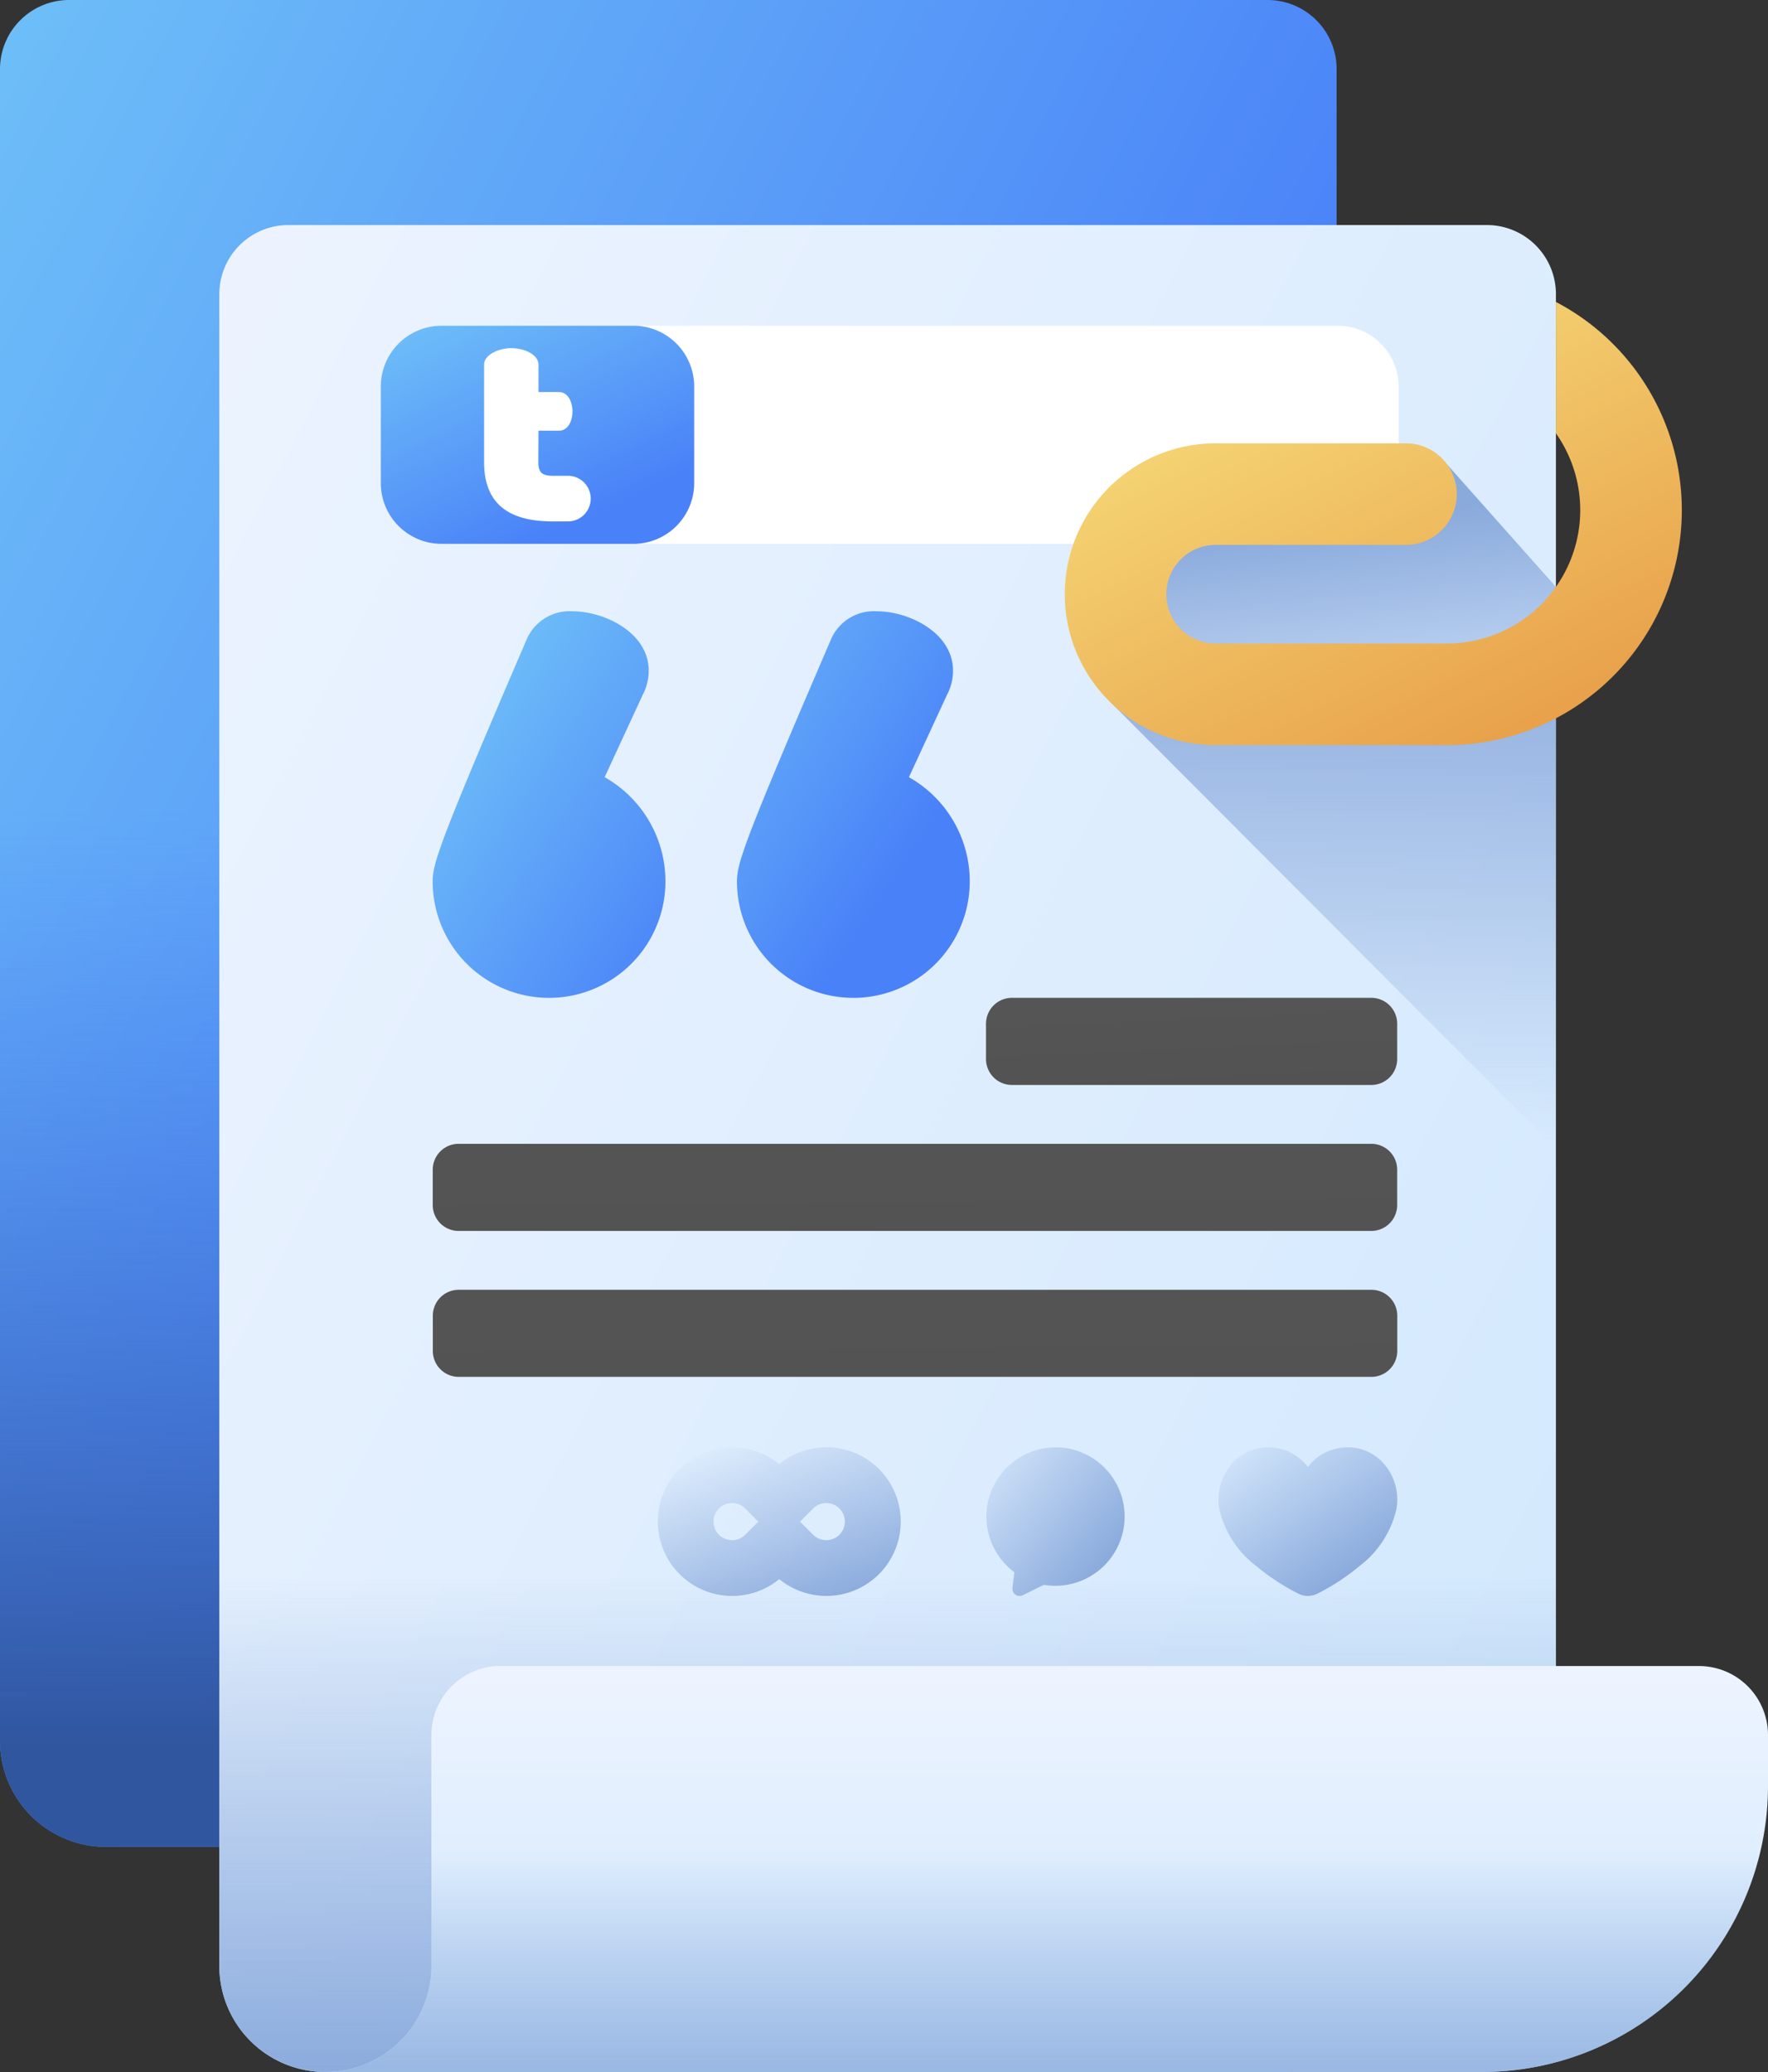 <?xml version="1.0" encoding="utf-8"?>
<svg xmlns="http://www.w3.org/2000/svg" xmlns:xlink="http://www.w3.org/1999/xlink" width="97.753" height="114.527" viewBox="0 0 97.753 114.527">
  <rect x="0" y="0" width="97.753" height="114.527" fill="#333333" stroke="none"/>
  <defs>
    <linearGradient id="linear-gradient" x1="-0.227" y1="-0.032" x2="0.692" y2="0.633" gradientUnits="objectBoundingBox">
      <stop offset="0" stop-color="#76ccf8"/>
      <stop offset="0.833" stop-color="#518ef8"/>
      <stop offset="1" stop-color="#4981f8"/>
    </linearGradient>
    <linearGradient id="linear-gradient-2" x1="0.5" y1="0.154" x2="0.5" y2="0.919" gradientUnits="objectBoundingBox">
      <stop offset="0" stop-color="#4071f7" stop-opacity="0"/>
      <stop offset="1" stop-color="#30569f"/>
    </linearGradient>
    <linearGradient id="linear-gradient-3" x1="-0.12" y1="0.045" x2="1.157" y2="0.97" gradientUnits="objectBoundingBox">
      <stop offset="0" stop-color="#eef4ff"/>
      <stop offset="1" stop-color="#cfe7fd"/>
    </linearGradient>
    <linearGradient id="linear-gradient-4" x1="0.677" y1="1.356" x2="0.433" y2="0.258" gradientUnits="objectBoundingBox">
      <stop offset="0" stop-color="#8aaadc" stop-opacity="0"/>
      <stop offset="1" stop-color="#8aaadc"/>
    </linearGradient>
    <linearGradient id="linear-gradient-5" x1="0.5" y1="-0.016" x2="0.5" y2="1.023" xlink:href="#linear-gradient-4"/>
    <linearGradient id="linear-gradient-6" x1="0.5" y1="0" x2="0.5" y2="0.973" xlink:href="#linear-gradient-3"/>
    <linearGradient id="linear-gradient-7" x1="0.5" y1="0.46" x2="0.5" y2="1.151" xlink:href="#linear-gradient-4"/>
    <linearGradient id="linear-gradient-8" x1="0.5" y1="0.991" x2="0.5" y2="-0.105" xlink:href="#linear-gradient-4"/>
    <linearGradient id="linear-gradient-9" x1="0.152" y1="0.041" x2="0.906" y2="1.091" gradientUnits="objectBoundingBox">
      <stop offset="0" stop-color="#f7e07d"/>
      <stop offset="1" stop-color="#e69642"/>
    </linearGradient>
    <linearGradient id="linear-gradient-10" x1="0.104" y1="-3.885" x2="1.369" y2="10.119" gradientUnits="objectBoundingBox">
      <stop offset="0" stop-color="#5a5a5a"/>
      <stop offset="1" stop-color="#464646"/>
    </linearGradient>
    <linearGradient id="linear-gradient-11" x1="0.104" y1="-3.885" x2="1.369" y2="10.12" xlink:href="#linear-gradient-10"/>
    <linearGradient id="linear-gradient-12" x1="0.074" y1="-1.509" x2="1.434" y2="4.908" xlink:href="#linear-gradient-10"/>
    <linearGradient id="linear-gradient-13" x1="0.02" y1="-0.043" x2="0.98" y2="1.019" xlink:href="#linear-gradient"/>
    <linearGradient id="linear-gradient-14" x1="-0.279" y1="-0.373" x2="0.681" y2="0.688" xlink:href="#linear-gradient"/>
    <linearGradient id="linear-gradient-15" x1="-0.01" y1="-0.233" x2="0.732" y2="0.833" xlink:href="#linear-gradient"/>
    <linearGradient id="linear-gradient-16" x1="0.084" y1="-0.126" x2="0.839" y2="0.783" xlink:href="#linear-gradient-4"/>
    <linearGradient id="linear-gradient-17" x1="-0.117" y1="-0.04" x2="0.823" y2="0.836" xlink:href="#linear-gradient-4"/>
    <linearGradient id="linear-gradient-18" x1="0.187" y1="-0.012" x2="0.813" y2="1.012" xlink:href="#linear-gradient-4"/>
  </defs>
  <g id="tumblr" transform="translate(-37.349)">
    <path id="Path_13529" data-name="Path 13529" d="M95.44,102.086H43.211a5.862,5.862,0,0,1-5.862-5.862V3.819A3.82,3.82,0,0,1,41.169,0h66.263a3.819,3.819,0,0,1,3.819,3.819V86.275A15.811,15.811,0,0,1,95.44,102.086Z" transform="translate(0)" fill="url(#linear-gradient)"/>
    <path id="Path_13530" data-name="Path 13530" d="M37.35,153v61.866a5.862,5.862,0,0,0,5.862,5.862H95.441a15.811,15.811,0,0,0,15.811-15.811V153Z" transform="translate(-0.001 -118.642)" fill="url(#linear-gradient-2)"/>
    <path id="Path_13531" data-name="Path 13531" d="M149.44,157.488H97.211a5.862,5.862,0,0,1-5.862-5.862v-92.4A3.819,3.819,0,0,1,95.168,55.4h66.263a3.819,3.819,0,0,1,3.819,3.819v82.456A15.81,15.81,0,0,1,149.44,157.488Z" transform="translate(-41.874 -42.961)" fill="url(#linear-gradient-3)"/>
    <path id="Path_13532" data-name="Path 13532" d="M337.786,121.228l-5.98-6.728H320.292a6.442,6.442,0,0,0,0,12.884h17.494Z" transform="translate(-214.409 -88.787)" fill="url(#linear-gradient-4)"/>
    <g id="Group_33034" data-name="Group 33034" transform="translate(58.403 18.004)">
      <path id="Path_13533" data-name="Path 13533" d="M184.017,92.229H134.464a3.361,3.361,0,0,1-3.361-3.361V83.533a3.361,3.361,0,0,1,3.361-3.361h49.553a3.361,3.361,0,0,1,3.361,3.361v5.335A3.361,3.361,0,0,1,184.017,92.229Z" transform="translate(-131.103 -80.172)" fill="#fff"/>
    </g>
    <path id="Path_13534" data-name="Path 13534" d="M91.35,388.7v21.377a5.862,5.862,0,0,0,5.862,5.862h52.229a15.811,15.811,0,0,0,15.811-15.811V388.7Z" transform="translate(-41.874 -301.413)" fill="url(#linear-gradient-5)"/>
    <path id="Path_13535" data-name="Path 13535" d="M123.317,413.887v12.759a5.862,5.862,0,0,1-5.862,5.862h63.953A15.811,15.811,0,0,0,197.219,416.7v-2.811a3.819,3.819,0,0,0-3.819-3.819H127.137A3.819,3.819,0,0,0,123.317,413.887Z" transform="translate(-62.117 -317.982)" fill="url(#linear-gradient-6)"/>
    <path id="Path_13536" data-name="Path 13536" d="M123.317,413.887v12.759a5.862,5.862,0,0,1-5.862,5.862h63.953A15.811,15.811,0,0,0,197.219,416.7v-2.811a3.819,3.819,0,0,0-3.819-3.819H127.137A3.819,3.819,0,0,0,123.317,413.887Z" transform="translate(-62.117 -317.982)" fill="url(#linear-gradient-7)"/>
    <path id="Path_13537" data-name="Path 13537" d="M335.3,165H310.641v1.731L335.3,191.444Z" transform="translate(-211.921 -127.947)" fill="url(#linear-gradient-8)"/>
    <path id="Path_13538" data-name="Path 13538" d="M320.637,98.81H307.854a8.34,8.34,0,0,1,0-16.681h10.523a2.807,2.807,0,0,1,0,5.614H307.854a2.726,2.726,0,1,0,0,5.452h12.782c.186,0,.371-.007.552-.022a7.374,7.374,0,0,0,5.479-11.6V74.312A12.992,12.992,0,0,1,321.189,98.8Q320.916,98.81,320.637,98.81Z" transform="translate(-203.292 -57.624)" fill="url(#linear-gradient-9)"/>
    <g id="Group_33035" data-name="Group 33035" transform="translate(61.275 55.154)">
      <path id="Path_13539" data-name="Path 13539" d="M195.787,317.471h-50.46A1.432,1.432,0,0,0,143.9,318.9v1.952a1.432,1.432,0,0,0,1.432,1.432h50.46a1.432,1.432,0,0,0,1.432-1.432V318.9A1.431,1.431,0,0,0,195.787,317.471Z" transform="translate(-143.895 -301.333)" fill="url(#linear-gradient-10)"/>
      <path id="Path_13540" data-name="Path 13540" d="M195.787,281.539h-50.46a1.432,1.432,0,0,0-1.432,1.432v1.952a1.432,1.432,0,0,0,1.432,1.432h50.46a1.432,1.432,0,0,0,1.432-1.432v-1.952A1.431,1.431,0,0,0,195.787,281.539Z" transform="translate(-143.895 -273.47)" fill="url(#linear-gradient-11)"/>
      <path id="Path_13541" data-name="Path 13541" d="M301.421,245.606H281.553a1.432,1.432,0,0,0-1.432,1.432v1.952a1.431,1.431,0,0,0,1.432,1.432h19.869a1.431,1.431,0,0,0,1.432-1.432v-1.952A1.431,1.431,0,0,0,301.421,245.606Z" transform="translate(-249.53 -245.606)" fill="url(#linear-gradient-12)"/>
    </g>
    <g id="Group_33036" data-name="Group 33036" transform="translate(61.275 33.789)">
      <path id="Path_13542" data-name="Path 13542" d="M153.4,159.632l2.1-4.542a2.884,2.884,0,0,0,.336-1.346c0-2.1-2.439-3.281-4.206-3.281a2.577,2.577,0,0,0-2.524,1.514c-4.963,11.524-5.215,12.45-5.215,13.459a6.435,6.435,0,0,0,12.87-.084A6.614,6.614,0,0,0,153.4,159.632Z" transform="translate(-143.895 -150.463)" fill="url(#linear-gradient-13)"/>
      <path id="Path_13543" data-name="Path 13543" d="M228.317,159.632l2.1-4.542a2.885,2.885,0,0,0,.337-1.346c0-2.1-2.439-3.281-4.206-3.281a2.577,2.577,0,0,0-2.524,1.514c-4.963,11.524-5.215,12.45-5.215,13.459a6.435,6.435,0,0,0,12.87-.084A6.614,6.614,0,0,0,228.317,159.632Z" transform="translate(-201.988 -150.463)" fill="url(#linear-gradient-14)"/>
    </g>
    <path id="Path_13544" data-name="Path 13544" d="M145.07,92.229H134.464a3.361,3.361,0,0,1-3.361-3.361V83.533a3.361,3.361,0,0,1,3.361-3.361H145.07a3.361,3.361,0,0,1,3.361,3.361v5.335A3.361,3.361,0,0,1,145.07,92.229Z" transform="translate(-72.7 -62.168)" fill="url(#linear-gradient-15)"/>
    <g id="Group_33037" data-name="Group 33037" transform="translate(64.108 19.244)">
      <path id="Path_13545" data-name="Path 13545" d="M159.518,91.994c0,.563.194.757.8.757h.834a1.261,1.261,0,1,1,0,2.522h-.834c-2.464,0-3.8-.989-3.8-3.278V86.608c0-.543.8-.912,1.494-.912.757,0,1.513.368,1.513.912v1.515h1.142c.485,0,.737.543.737,1.067,0,.543-.252,1.067-.737,1.067h-1.143Z" transform="translate(-156.511 -85.696)" fill="#fff"/>
    </g>
    <g id="Group_33038" data-name="Group 33038" transform="translate(73.717 79.998)">
      <path id="Path_13546" data-name="Path 13546" d="M342.291,364.452a1.165,1.165,0,0,1-.519-.123,12.062,12.062,0,0,1-2.326-1.522,5.515,5.515,0,0,1-2.048-3.149,3,3,0,0,1,.6-2.4,2.654,2.654,0,0,1,1.967-1.018c.046,0,.092,0,.137,0a2.744,2.744,0,0,1,1.932.789,2.811,2.811,0,0,1,.259.292,2.818,2.818,0,0,1,.259-.292,2.745,2.745,0,0,1,1.932-.788c.046,0,.092,0,.137,0a2.654,2.654,0,0,1,1.967,1.018,3,3,0,0,1,.6,2.4,5.515,5.515,0,0,1-2.048,3.149,12.064,12.064,0,0,1-2.326,1.522A1.172,1.172,0,0,1,342.291,364.452Z" transform="translate(-306.349 -356.238)" fill="url(#linear-gradient-16)"/>
      <path id="Path_13547" data-name="Path 13547" d="M284.038,356.238a3.827,3.827,0,1,1-.652,7.6l-1.156.574a.4.4,0,0,1-.579-.41l.106-.862a3.827,3.827,0,0,1,2.281-6.9Z" transform="translate(-262.041 -356.238)" fill="url(#linear-gradient-17)"/>
      <path id="Path_13548" data-name="Path 13548" d="M208.616,364.452a4.1,4.1,0,0,1-2.6-.929,4.109,4.109,0,1,1,0-6.356,4.109,4.109,0,1,1,2.6,7.285Zm-1.453-4.107.726.726a1.027,1.027,0,1,0,0-1.453Zm-3.757-1.027a1.027,1.027,0,1,0,.726,1.754l.726-.726-.726-.726A1.02,1.02,0,0,0,203.407,359.318Z" transform="translate(-199.298 -356.238)" fill="url(#linear-gradient-18)"/>
    </g>
  </g>
</svg>